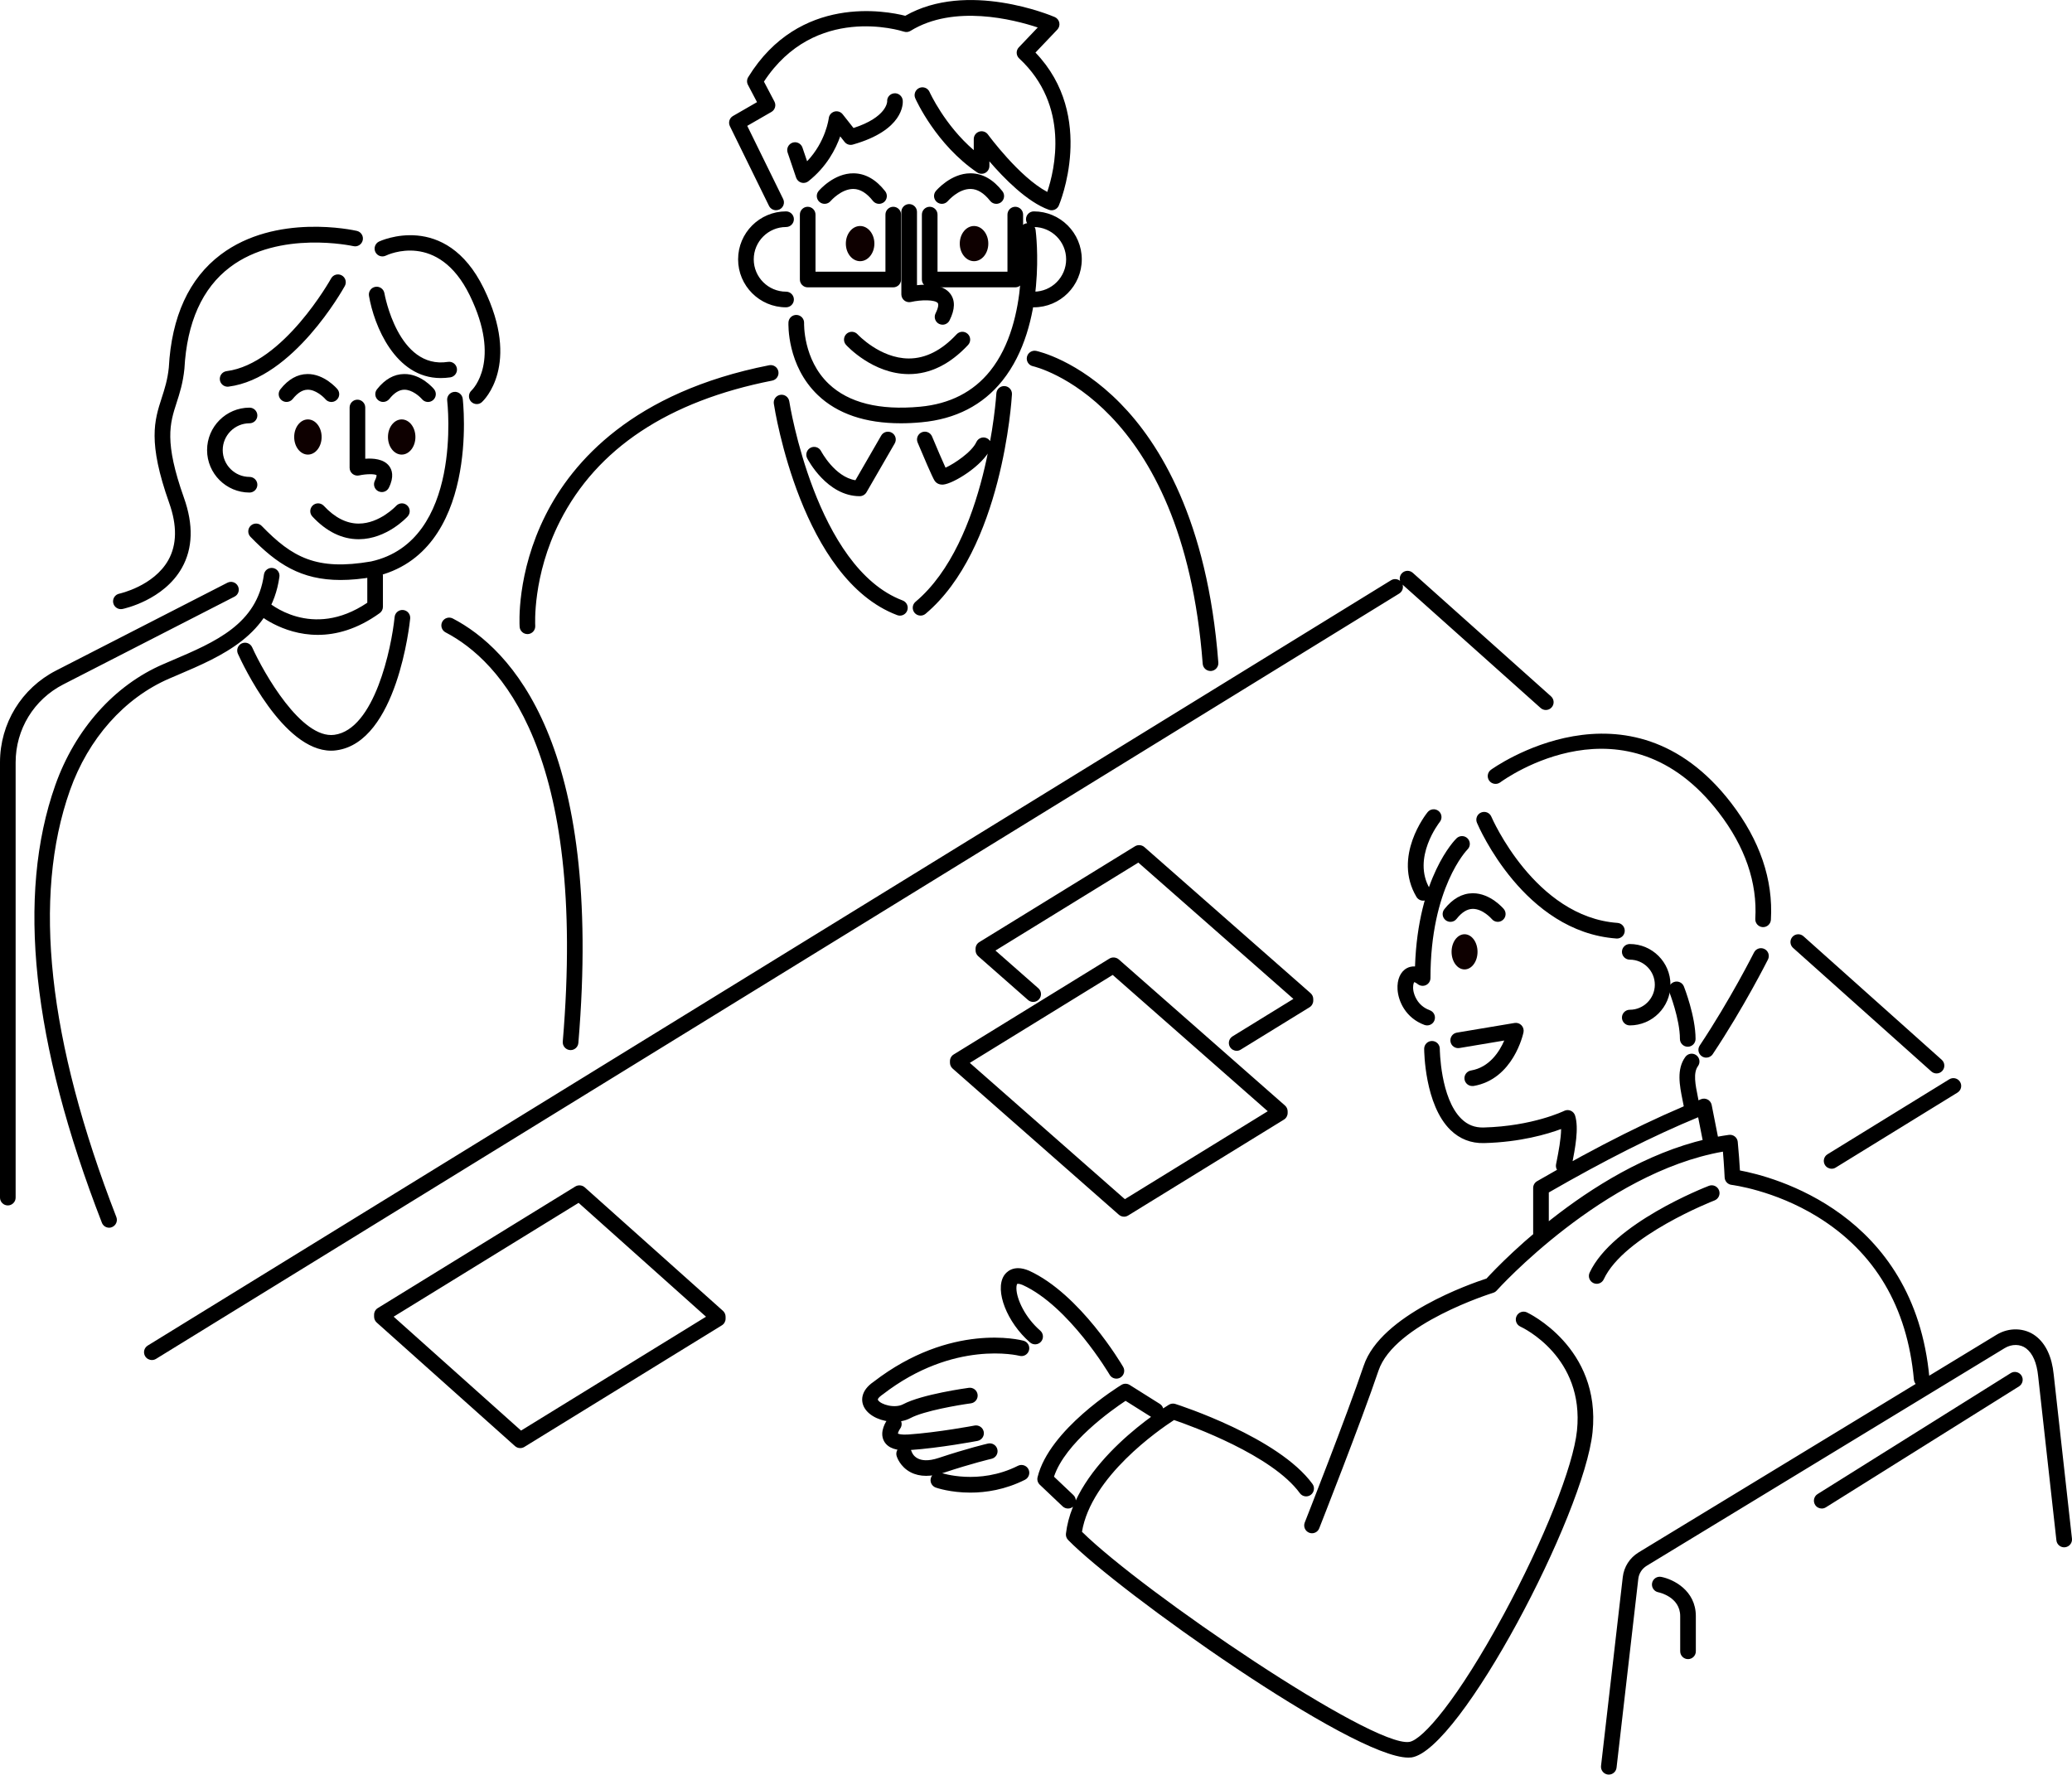 <svg xmlns="http://www.w3.org/2000/svg" width="530" height="454" viewBox="0 0 530 454" enable-background="new 0 0 530 454"><style type="text/css">.st0{fill:#0E0000;} .st1{fill:none;stroke:#000000;stroke-width:4;stroke-linecap:round;stroke-linejoin:round;stroke-miterlimit:10;}</style><path d="M432.72 284.96c-.95 0-1.79-.68-1.97-1.65-.11-.62-.24-1.25-.37-1.88-.74-3.69-1.59-7.87.72-11.04.65-.89 1.9-1.09 2.79-.44.89.65 1.09 1.9.44 2.79-1.27 1.74-.67 4.73-.03 7.9.13.66.26 1.32.38 1.97.19 1.09-.53 2.13-1.62 2.32l-.34.03zM38.85 347.94c-.67 0-1.33-.34-1.71-.95-.58-.94-.29-2.17.65-2.75l318.02-195.79c.94-.58 2.17-.29 2.75.65.58.94.29 2.17-.65 2.75l-318.01 195.8c-.33.2-.69.29-1.05.29zM468.52 299c-.67 0-1.33-.34-1.71-.95-.58-.94-.29-2.17.65-2.75l31.15-19.18c.94-.58 2.17-.29 2.75.65.58.94.29 2.17-.65 2.75l-31.15 19.18c-.32.21-.68.3-1.04.3zM395.41 181.64c-.47 0-.95-.17-1.33-.51l-35.37-31.61c-.82-.74-.89-2-.16-2.82.74-.82 2-.89 2.82-.16l35.37 31.61c.82.74.89 2 .16 2.82-.39.45-.94.67-1.49.67zM133.07 370.47c-.49 0-.97-.18-1.34-.51l-35.37-31.61c-.42-.38-.67-.92-.67-1.49v-.51c0-.69.36-1.34.95-1.7l50.53-31.11c.74-.45 1.75-.36 2.39.21l35.37 31.61c.42.38.67.92.67 1.49v.51c0 .69-.36 1.34-.95 1.7l-50.52 31.11c-.33.2-.69.3-1.06.3zm-32.38-33.62l32.59 29.14 47.31-29.13-32.59-29.13-47.31 29.12zm82.9.52zM316.34 268.83c-.67 0-1.33-.34-1.71-.95-.58-.94-.29-2.17.65-2.75l15.56-9.58-39.66-34.87-36.55 22.5 10.97 9.65c.83.73.91 1.99.18 2.82-.73.83-1.99.91-2.82.18l-12.74-11.2c-.43-.38-.68-.93-.68-1.5v-.4c0-.69.36-1.34.95-1.7l39.84-24.53c.73-.45 1.73-.36 2.38.2l42.53 37.39c.43.38.68.93.68 1.5v.4c0 .69-.36 1.34-.95 1.7l-17.59 10.83c-.32.21-.68.31-1.04.31zM287.53 311.27c-.49 0-.96-.18-1.33-.5l-42.53-37.4c-.43-.38-.68-.93-.68-1.5v-.4c0-.69.36-1.34.95-1.7l39.84-24.53c.73-.45 1.73-.36 2.38.2l42.53 37.39c.43.38.68.93.68 1.5v.4c0 .69-.36 1.34-.95 1.7l-39.84 24.53c-.32.2-.68.31-1.05.31zm-39.46-39.35l39.66 34.87 36.55-22.5-39.66-34.87-36.55 22.5zm79.3 12.82zM495.35 274.62c-.47 0-.95-.17-1.33-.51l-35.37-31.61c-.82-.74-.89-2-.16-2.82.74-.82 2-.89 2.82-.16l35.37 31.61c.82.74.89 2 .16 2.82-.39.45-.94.67-1.49.67zM27.92 314.09c-.8 0-1.56-.48-1.86-1.28-17.89-46.05-21.89-83.71-11.92-111.93 5.05-14.28 15.1-25.56 27.57-30.94.73-.32 1.47-.63 2.21-.95 11.23-4.79 21.83-9.32 23.59-21.98.15-1.09 1.16-1.85 2.26-1.7 1.09.15 1.86 1.16 1.7 2.26-2.08 14.9-14.78 20.32-25.99 25.1l-2.2.94c-11.46 4.95-20.71 15.37-25.39 28.6-9.65 27.29-5.65 64.01 11.87 109.15.4 1.03-.11 2.19-1.14 2.59-.21.1-.46.14-.7.14zM81.29 162.42c-9.35 0-15.64-5.61-15.74-5.7-.82-.75-.87-2.01-.13-2.83.74-.81 2.01-.87 2.82-.13.49.44 11.45 10.04 25.71.44v-6.91c0-1.1.9-2 2-2s2 .9 2 2v7.95c0 .64-.31 1.25-.83 1.62-5.77 4.16-11.18 5.56-15.83 5.56zM145.95 268.65l-.17-.01c-1.1-.09-1.92-1.06-1.83-2.16 6.26-74.24-16.1-97.46-29.98-104.7-.98-.51-1.36-1.72-.85-2.7.51-.98 1.72-1.36 2.7-.85 14.77 7.69 38.57 32.03 32.12 108.58-.08 1.05-.96 1.84-1.99 1.84zM84.71 192.05c-12.3 0-22.67-22.18-23.86-24.8-.45-1.01-.01-2.19 1-2.65 1.01-.45 2.19-.01 2.65 1 2.99 6.61 12.59 23.53 21.03 22.39 10.29-1.39 14.61-22.23 15.41-30.14.11-1.1 1.09-1.9 2.19-1.79 1.1.11 1.9 1.09 1.79 2.19-.13 1.29-3.34 31.6-18.85 33.7-.46.07-.91.1-1.36.1zM2 308.39c-1.1 0-2-.9-2-2v-111.35c0-9.95 5.5-18.96 14.36-23.5l43.81-22.46c.98-.5 2.19-.12 2.69.87.5.98.12 2.19-.87 2.69l-43.81 22.46c-7.51 3.85-12.18 11.49-12.18 19.94v111.35c0 1.1-.9 2-2 2zM87.12 148.38c-10.15 0-16.31-4.09-23.05-11.04-.77-.79-.75-2.06.04-2.83s2.06-.75 2.83.04c7.83 8.07 14.02 11.49 27.97 9.09 23.62-5.21 19.52-40.79 19.48-41.15-.14-1.1.64-2.09 1.74-2.23 1.1-.13 2.09.64 2.23 1.74.05.39 4.59 39.55-22.68 45.56-3.16.56-5.99.82-8.56.82zM58.22 98.93c-.99 0-1.85-.74-1.98-1.74-.14-1.1.63-2.1 1.73-2.24 14.53-1.88 26.6-23.49 26.72-23.71.53-.97 1.75-1.32 2.72-.79.97.53 1.32 1.75.79 2.72-.54.96-13.2 23.6-29.72 25.74l-.26.02zM112.71 96.72c-11.61 0-17.05-13.45-18.33-21.04-.18-1.09.55-2.12 1.64-2.3 1.09-.18 2.12.55 2.31 1.64.03.2 3.48 19.55 16.26 17.56 1.09-.17 2.11.58 2.28 1.67.17 1.09-.58 2.11-1.67 2.29-.85.12-1.69.18-2.49.18zM121.96 103.38c-.54 0-1.08-.22-1.48-.65-.74-.82-.69-2.08.13-2.83.31-.29 7.72-7.61-.45-24.34-8.05-16.47-20.92-10.42-21.47-10.16-.99.48-2.19.07-2.67-.92s-.07-2.19.92-2.68c.17-.08 17.03-8.03 26.81 11.99 9.56 19.58-.04 28.67-.45 29.05-.38.37-.86.54-1.34.54zM30.92 155.84c-.93 0-1.76-.65-1.96-1.6-.22-1.08.47-2.14 1.56-2.36.08-.02 8.79-1.92 12.53-8.58 2.2-3.93 2.28-8.84.24-14.59-5.56-15.67-3.79-21.14-1.92-26.93.73-2.26 1.49-4.6 1.81-7.74.7-13.04 5.17-22.8 13.28-28.91 14.13-10.65 33.98-6.25 34.82-6.06 1.08.25 1.75 1.32 1.5 2.4-.25 1.08-1.32 1.75-2.39 1.5-.19-.04-18.92-4.16-31.54 5.37-7.11 5.37-11.04 14.12-11.68 26.01-.37 3.65-1.23 6.31-1.99 8.66-1.73 5.35-3.23 9.97 1.88 24.36 2.45 6.9 2.27 12.93-.54 17.92-4.65 8.25-14.77 10.42-15.19 10.51-.14.02-.28.04-.41.04zM134.91 162.22c-1.04 0-1.92-.81-1.99-1.86-.04-.55-.86-13.68 6.63-28.58 6.89-13.71 22.4-31.48 57.2-38.34 1.09-.21 2.14.49 2.35 1.58.21 1.08-.49 2.14-1.58 2.35-26.58 5.24-44.85 17.36-54.31 36.03-7.06 13.94-6.31 26.56-6.3 26.69.07 1.1-.76 2.06-1.86 2.13h-.14zM309.63 171.66c-1.04 0-1.91-.8-1.99-1.85-5.11-67.28-43.03-76.04-43.42-76.12-1.08-.23-1.77-1.29-1.54-2.37.23-1.08 1.29-1.77 2.37-1.55.43.09 10.65 2.34 21.54 13.44 9.9 10.08 22.27 29.76 25.05 66.3.08 1.1-.74 2.06-1.84 2.15h-.17zM230.19 157.5c-.23 0-.47-.04-.7-.13-24.43-9.2-31.27-52.25-31.55-54.08-.17-1.09.58-2.11 1.67-2.28 1.1-.17 2.11.58 2.28 1.67.06.42 6.77 42.56 29 50.94 1.03.39 1.56 1.54 1.17 2.58-.3.8-1.06 1.3-1.87 1.3zM235.47 157.49c-.57 0-1.14-.24-1.53-.71-.71-.85-.6-2.11.24-2.82 18.28-15.36 20.66-52.94 20.68-53.31.06-1.1 1.01-1.94 2.11-1.88 1.1.06 1.94 1.01 1.88 2.11-.09 1.61-2.5 39.67-22.1 56.15-.37.31-.83.46-1.28.46zM219.91 126.94c-8.34 0-13.24-9.3-13.44-9.69-.51-.98-.12-2.19.86-2.7.98-.51 2.19-.12 2.69.86.04.07 3.5 6.61 8.79 7.45l6.59-11.42c.55-.96 1.78-1.28 2.73-.73.96.55 1.28 1.78.73 2.73l-7.22 12.5c-.36.61-1.02 1-1.73 1zM241.02 123.98c-1.15 0-1.74-.68-1.95-.99-.58-.86-2.97-6.5-4.35-9.78-.43-1.02.05-2.19 1.07-2.62 1.02-.43 2.19.05 2.62 1.07 1.25 2.99 2.66 6.27 3.45 7.99 2.2-1 6.71-3.98 7.89-6.56.46-1.01 1.65-1.45 2.65-.99 1.01.46 1.45 1.64.99 2.65-2.02 4.42-9.56 9.01-12.12 9.22l-.25.01zM230.41 108.29c-9.07 0-16.19-2.42-21.21-7.21-7.92-7.56-7.54-18.16-7.52-18.6.05-1.1.99-1.96 2.09-1.91 1.1.05 1.96.98 1.91 2.09 0 .09-.29 9.29 6.32 15.56 5.09 4.83 12.95 6.8 23.35 5.83 7.59-.7 13.61-3.78 17.91-9.14 10.42-13 7.7-35.34 7.67-35.56-.14-1.1.63-2.1 1.73-2.24 1.09-.13 2.1.63 2.24 1.73.13.98 2.97 24.23-8.51 38.56-5 6.25-11.96 9.83-20.67 10.63-1.85.18-3.61.26-5.31.26zM198.5 53.78c-.74 0-1.45-.41-1.8-1.12l-10-20.38c-.46-.95-.12-2.09.8-2.61l6.14-3.54-2.32-4.42c-.33-.62-.3-1.38.07-1.98 13.07-21.26 35.39-16.91 40.17-15.69 15.84-9.06 37.31-.08 38.23.32.6.26 1.04.79 1.17 1.44s-.06 1.31-.51 1.78l-5.59 5.87c15.69 16.33 6.07 38.92 5.97 39.15-.42.96-1.52 1.43-2.51 1.08-5.58-1.99-11.54-8.1-15.24-12.4v1.18c0 .74-.41 1.42-1.06 1.77-.65.35-1.45.3-2.06-.11-10.49-7.11-15.63-18.49-15.84-18.97-.45-1.01.01-2.19 1.01-2.64 1.01-.45 2.19 0 2.64 1.01.04.1 3.85 8.49 11.31 14.89v-2.83c0-.87.56-1.63 1.38-1.9.82-.27 1.73.02 2.24.72.09.12 8 10.9 15.18 14.7 1.87-5.55 5.89-22.04-7.18-34.15-.39-.36-.62-.87-.64-1.4-.02-.54.18-1.05.55-1.44l4.84-5.08c-6.19-2.05-21.47-5.96-32.55.87-.5.31-1.11.38-1.67.2-.93-.3-22.79-7.11-35.82 12.78l2.68 5.1c.5.95.16 2.13-.77 2.66l-6.18 3.56 9.18 18.7c.49.99.08 2.19-.91 2.68-.32.14-.62.2-.91.2zM205.54 46.8c-.19 0-.38-.03-.57-.08-.62-.18-1.12-.66-1.33-1.28l-2.17-6.4c-.36-1.05.21-2.18 1.25-2.54 1.05-.36 2.18.21 2.54 1.25l1.19 3.51c4.8-5.04 5.53-10.94 5.54-11.01.09-.81.66-1.47 1.44-1.7.78-.22 1.62.05 2.12.69l2.77 3.51c8.54-2.76 8.61-6.72 8.61-6.76-.09-1.1.73-2.03 1.83-2.12 1.11-.09 2.07.76 2.16 1.86.06.77.24 7.58-12.78 11.26-.78.22-1.61-.05-2.11-.69l-1.11-1.41c-1.14 3.25-3.48 7.8-8.13 11.47-.37.29-.81.44-1.25.44zM201.07 78.62c-6.76 0-12.27-5.5-12.27-12.27s5.5-12.27 12.27-12.27c1.1 0 2 .9 2 2s-.9 2-2 2c-4.56 0-8.27 3.71-8.27 8.27s3.71 8.27 8.27 8.27c1.1 0 2 .9 2 2s-.89 2-2 2zM264.44 78.62c-1.1 0-2-.9-2-2s.9-2 2-2c4.56 0 8.27-3.71 8.27-8.27s-3.71-8.27-8.27-8.27c-1.1 0-2-.9-2-2s.9-2 2-2c6.77 0 12.27 5.5 12.27 12.27s-5.51 12.27-12.27 12.27zM224.85 52.15c-.59 0-1.18-.26-1.57-.76-1.57-1.99-3.23-3.02-4.95-3.05-3.14-.05-5.85 3.07-5.87 3.1-.71.84-1.97.95-2.82.24-.84-.71-.96-1.96-.25-2.81.16-.19 3.94-4.6 8.98-4.53 2.99.04 5.7 1.58 8.05 4.58.68.87.53 2.13-.33 2.81-.38.28-.81.42-1.24.42zM254.84 52.15c-.59 0-1.18-.26-1.57-.76-1.57-1.99-3.23-3.02-4.95-3.05-3.16-.07-5.84 3.07-5.87 3.1-.71.84-1.97.95-2.82.24-.84-.71-.96-1.96-.25-2.81.16-.19 3.85-4.53 8.85-4.53h.13c2.99.04 5.7 1.58 8.05 4.58.68.87.53 2.13-.33 2.81-.37.28-.81.42-1.24.42zM241.1 83.07c-.3 0-.61-.07-.9-.21-.99-.5-1.38-1.7-.89-2.69.76-1.51.78-2.36.57-2.63-.7-.89-4.21-.89-6.88-.28-.59.13-1.21-.01-1.69-.39-.47-.38-.75-.95-.75-1.56v-21.1c0-1.1.9-2 2-2s2 .9 2 2v18.75c2.66-.29 6.62-.25 8.47 2.13 1.34 1.71 1.29 4.03-.15 6.89-.34.68-1.05 1.09-1.78 1.09z"/><ellipse class="st0" cx="220.01" cy="62.32" rx="3.65" ry="4.5"/><ellipse class="st0" cx="249.15" cy="62.32" rx="3.65" ry="4.5"/><path d="M228.49 73.51h-21.89c-1.1 0-2-.9-2-2v-16.61c0-1.1.9-2 2-2s2 .9 2 2v14.61h17.89v-14.61c0-1.1.9-2 2-2s2 .9 2 2v16.61c0 1.1-.9 2-2 2zM259.7 73.51h-21.89c-1.1 0-2-.9-2-2v-16.61c0-1.1.9-2 2-2s2 .9 2 2v14.61h17.89v-14.61c0-1.1.9-2 2-2s2 .9 2 2v16.61c0 1.1-.89 2-2 2zM232.48 95.71h-.1c-9.11-.05-15.7-7.18-15.97-7.48-.74-.82-.68-2.08.13-2.83.82-.74 2.08-.68 2.82.13.06.06 5.73 6.15 13.07 6.18h.05c4.29 0 8.4-2.08 12.22-6.19.75-.81 2.02-.86 2.83-.1.81.75.85 2.02.1 2.83-4.62 4.94-9.71 7.46-15.15 7.46zM63.83 126.01c-5.99 0-10.86-4.87-10.86-10.86s4.87-10.86 10.86-10.86c1.1 0 2 .9 2 2s-.9 2-2 2c-3.78 0-6.86 3.08-6.86 6.86s3.08 6.86 6.86 6.86c1.1 0 2 .9 2 2s-.9 2-2 2zM98 102.83c-.43 0-.87-.14-1.24-.43-.87-.68-1.02-1.94-.33-2.81 2.01-2.55 4.33-3.87 6.91-3.9 4.37-.09 7.54 3.7 7.67 3.86.71.85.6 2.11-.25 2.82-.84.71-2.1.6-2.81-.24-.59-.69-2.55-2.47-4.56-2.43-1.3.02-2.58.82-3.81 2.38-.41.49-.99.75-1.58.75zM73.29 102.83c-.43 0-.87-.14-1.24-.43-.87-.68-1.02-1.94-.33-2.81 2.01-2.55 4.33-3.87 6.91-3.9 4.3-.06 7.54 3.7 7.67 3.86.71.85.6 2.11-.25 2.82-.84.71-2.1.6-2.81-.24-.59-.69-2.57-2.48-4.56-2.43-1.3.02-2.58.82-3.81 2.38-.4.49-.99.75-1.58.75zM97.67 125.89c-.3 0-.61-.07-.9-.21-.99-.5-1.38-1.7-.89-2.69.51-1.02.44-1.42.44-1.42-.4-.34-2.63-.35-4.45.06-.59.13-1.21-.01-1.69-.39-.47-.38-.75-.95-.75-1.56v-15.43c0-1.1.9-2 2-2s2 .9 2 2v13.11c2.06-.15 4.7.06 6.08 1.82.77.98 1.38 2.75-.05 5.61-.36.7-1.06 1.1-1.79 1.1z"/><ellipse class="st0" cx="102.75" cy="111.8" rx="3.51" ry="4.5"/><ellipse class="st0" cx="78.76" cy="111.8" rx="3.51" ry="4.5"/><path d="M91.74 137.95c-4.26 0-8.25-1.96-11.84-5.81-.75-.81-.71-2.07.1-2.83.81-.75 2.07-.71 2.83.1 2.8 3.01 5.8 4.54 8.91 4.54h.03c5.34-.01 9.52-4.48 9.56-4.53.75-.81 2.01-.87 2.82-.12.81.74.87 2 .13 2.82-.22.24-5.35 5.79-12.46 5.83h-.08zM365.05 262.33c-.23 0-.46-.04-.69-.12-4.76-1.76-6.68-5.98-6.88-9.06-.16-2.55.74-4.6 2.42-5.48.45-.24 1.16-.48 2.05-.42.76-22.89 10.2-32.38 10.62-32.78.79-.77 2.06-.76 2.83.03s.76 2.05-.03 2.82c-.13.13-9.47 9.74-9.47 32.89 0 .77-.44 1.47-1.13 1.8-.69.33-1.51.24-2.11-.23-.49-.39-.8-.5-.92-.52-.16.24-.42 1.04-.19 2.3.16.84.92 3.7 4.19 4.9 1.04.38 1.57 1.53 1.18 2.57-.29.8-1.05 1.3-1.87 1.3zM399.99 300.27c-.13 0-.25-.01-.38-.04-1.08-.21-1.79-1.26-1.59-2.34l.16-.8c.47-2.41 1.12-5.74 1.14-8.25-3.5 1.3-10.4 3.36-19.72 3.6-3.32.08-6.2-1.04-8.56-3.33-6.64-6.45-6.74-20.21-6.75-20.79 0-1.1.89-2 1.99-2 1.13 0 2 .89 2.01 1.99 0 .13.11 12.67 5.54 17.94 1.58 1.54 3.42 2.26 5.67 2.2 12.55-.33 20.52-4.21 20.6-4.25.53-.26 1.14-.28 1.68-.04.54.23.95.69 1.12 1.25 1 3.27 0 8.37-.79 12.46l-.15.8c-.19.94-1.03 1.6-1.97 1.6zM376.59 277.84c-.96 0-1.8-.69-1.97-1.66-.19-1.09.55-2.12 1.64-2.31 4.72-.8 7.28-4.82 8.52-7.67l-11.46 1.92c-1.09.18-2.12-.55-2.3-1.64-.18-1.09.55-2.12 1.64-2.3l14.75-2.47c.65-.11 1.32.11 1.77.59.46.48.65 1.15.52 1.8-.1.49-2.63 12-12.77 13.73l-.34.01zM364.03 230.42c-.68 0-1.35-.35-1.72-.98-6.13-10.34 2.49-21.21 2.86-21.66.69-.86 1.95-.99 2.81-.3.86.69.99 1.95.3 2.81-.11.14-7.22 9.2-2.53 17.11.56.95.25 2.18-.7 2.74-.33.19-.68.28-1.02.28zM413.6 240.11l-.15-.01c-23.59-1.7-35.18-28.47-35.66-29.61-.43-1.02.04-2.19 1.06-2.62 1.02-.43 2.19.04 2.62 1.06.11.26 11.13 25.66 32.27 27.18 1.1.08 1.93 1.04 1.85 2.14-.07 1.06-.95 1.86-1.99 1.86zM450.99 237.19h-.12c-1.1-.07-1.94-1.01-1.88-2.12.55-9.27-2.6-18.43-9.36-27.22-23.7-30.8-54.59-8.64-55.89-7.69-.89.65-2.14.46-2.8-.42-.65-.89-.47-2.14.42-2.8.35-.26 35.33-25.46 61.44 8.47 7.36 9.57 10.79 19.63 10.18 29.89-.06 1.07-.94 1.89-1.99 1.89zM394.17 317.51c-1.1 0-2-.9-2-2v-11.59c0-.71.38-1.37 1-1.73 15.78-9.14 29.5-16 41.95-20.98.55-.22 1.17-.19 1.7.1.52.28.89.79 1.01 1.37l1.99 10.09c.21 1.08-.49 2.14-1.58 2.35-1.09.21-2.14-.49-2.35-1.58l-1.52-7.71c-11.41 4.71-23.94 11.03-38.2 19.24v10.44c0 1.11-.89 2-2 2zM335.6 392.26c-.24 0-.49-.04-.73-.14-1.03-.41-1.53-1.57-1.13-2.6.11-.27 10.72-27.2 15.09-40.15 4.4-13.04 27.48-21 31.41-22.28 3.63-3.96 30.71-32.43 62-36.75.54-.07 1.08.07 1.51.41.43.34.7.83.75 1.37.27 2.69.46 5.57.56 7.32 8.31 1.55 44.66 10.75 48.48 53.16.1 1.1-.71 2.07-1.81 2.17-1.11.1-2.07-.71-2.17-1.81-1.68-18.61-9.99-32.63-24.7-41.69-11.07-6.81-21.83-8.12-21.94-8.14-.97-.11-1.72-.91-1.77-1.89 0-.04-.15-3.23-.44-6.61-30.61 5.38-57.6 35.23-57.87 35.54-.24.27-.56.47-.91.58-.25.08-25.26 7.87-29.32 19.9-4.4 13.05-15.06 40.07-15.16 40.34-.3.79-1.05 1.27-1.85 1.27zM360.22 449.65c-14.35 0-74.1-42.47-87-55.67-.42-.43-.63-1.03-.56-1.63 2.13-18.19 25.37-32.38 26.35-32.98.49-.3 1.09-.37 1.64-.19 1.07.34 26.38 8.53 35.07 20.46.65.89.45 2.14-.44 2.8-.89.65-2.14.46-2.79-.44-7.07-9.71-27.67-17.17-32.18-18.71-3.88 2.52-21.2 14.48-23.55 28.59 15.71 15.47 74.13 55.15 83.71 53.76 3.42-.5 12.43-10.92 24.16-32.6 10.27-18.99 17.81-37.91 18.75-47.07 1.93-18.81-13.82-26.28-14.49-26.59-1-.46-1.44-1.65-.98-2.65.46-1 1.64-1.45 2.64-.99.19.09 19.03 8.92 16.81 30.64-2.16 21.06-33.82 81.39-46.31 83.23-.25.02-.53.04-.83.04zM273.19 385.93c-.49 0-.99-.18-1.38-.55l-5.84-5.54c-.52-.49-.74-1.23-.57-1.92 2.96-12.2 20.7-23.16 21.45-23.62.65-.4 1.46-.39 2.11.01l7.71 4.85c.94.59 1.22 1.82.63 2.76-.59.93-1.82 1.22-2.76.63l-6.63-4.17c-3.58 2.37-15.42 10.72-18.31 19.4l4.96 4.7c.8.76.84 2.03.08 2.83-.39.41-.92.62-1.45.62zM285.57 352.7c-.69 0-1.36-.35-1.73-.99-.1-.17-10.35-17.52-22.23-22.96-1.02-.44-1.4-.29-1.41-.29-.04.04-.23.38-.21 1.2.06 2.7 2.21 7.39 6.1 10.76.83.72.92 1.99.2 2.82-.72.83-1.99.92-2.82.2-5.89-5.11-9.07-13.25-6.67-17.08.47-.74 2.31-3.03 6.43-1.27 13.08 5.98 23.62 23.84 24.06 24.6.56.95.24 2.18-.72 2.74-.31.18-.66.27-1 .27zM228.75 363.74c-3.09 0-6.27-1.31-7.59-3.5-1.07-1.77-1.02-4.46 2.28-6.72 19.81-15.27 37.61-10.72 38.36-10.52 1.07.29 1.7 1.38 1.41 2.45-.29 1.07-1.38 1.7-2.45 1.41-.2-.05-16.77-4.17-34.93 9.86l-.1.07c-.06.04-1.4.96-1.15 1.38.72 1.19 4.31 2.21 6.44 1.08 4.82-2.56 16.3-4.13 16.79-4.2 1.1-.15 2.1.62 2.25 1.72.15 1.09-.62 2.1-1.71 2.25-3.12.42-11.97 1.92-15.44 3.76-1.22.66-2.68.96-4.16.96zM231.4 371.03c-1.67 0-4.17-.32-5.27-2.33-1.34-2.45.67-5.27.9-5.58.66-.89 1.91-1.07 2.8-.41.88.66 1.07 1.9.42 2.79-.28.39-.54.97-.57 1.26.22.11.92.35 2.68.23 7.5-.51 16.83-2.27 16.93-2.29 1.08-.2 2.13.51 2.34 1.59.21 1.09-.51 2.13-1.59 2.34-.39.07-9.67 1.83-17.41 2.35-.29.02-.72.05-1.23.05zM236.89 377.57c-1.47 0-2.8-.31-3.97-.92-2.69-1.41-3.49-3.88-3.57-4.15-.31-1.06.29-2.17 1.35-2.48 1.05-.31 2.15.28 2.48 1.33.2.6 1.47 3.45 6.92 1.64 7.39-2.46 12.41-3.64 12.62-3.68 1.08-.25 2.15.42 2.4 1.5s-.42 2.15-1.5 2.4c-.05.01-5.06 1.18-12.26 3.58-1.61.52-3.1.78-4.47.78zM248.21 381.86c-5.09 0-8.59-1.2-8.85-1.29-1.04-.37-1.59-1.51-1.22-2.55.37-1.04 1.51-1.58 2.55-1.22.12.04 9.67 3.25 19.69-1.8.99-.5 2.19-.1 2.69.88.5.99.1 2.19-.88 2.69-5.09 2.56-10.02 3.29-13.98 3.29zM408.42 328.44c-.28 0-.57-.06-.84-.19-1-.47-1.43-1.66-.97-2.66 5.88-12.62 29.52-21.83 30.52-22.22 1.03-.4 2.19.12 2.58 1.15.4 1.03-.12 2.19-1.15 2.59-.23.09-23.14 9.01-28.33 20.17-.34.73-1.06 1.16-1.81 1.16zM411.52 454l-.23-.01c-1.1-.13-1.88-1.12-1.76-2.22l5.56-48.29c.3-2.63 1.78-4.94 4.06-6.33l91.56-55.68c3.19-1.94 7.19-1.81 9.98.31 2.61 1.99 4.17 5.31 4.63 9.87l4.67 41.98c.12 1.1-.67 2.09-1.77 2.21-1.1.13-2.09-.67-2.21-1.77l-4.67-42c-.35-3.43-1.38-5.81-3.08-7.11-1.48-1.13-3.68-1.16-5.47-.07l-91.56 55.68c-1.22.74-2.01 1.97-2.17 3.36l-5.56 48.29c-.12 1.03-.98 1.78-1.98 1.78zM431.78 424.46c-1.1 0-2-.9-2-2v-9c0-4.92-5.4-6.07-5.62-6.11-1.08-.22-1.78-1.27-1.57-2.35.21-1.08 1.25-1.79 2.33-1.58 3.07.59 8.86 3.44 8.86 10.04v9c0 1.11-.9 2-2 2z"/><path class="st1" d="M465.99 383.93"/><path d="M465.99 385.93c-.67 0-1.32-.33-1.7-.94-.59-.94-.3-2.17.63-2.76l49.4-30.94c.94-.59 2.17-.3 2.76.63.59.94.3 2.17-.63 2.76l-49.4 30.94c-.33.21-.7.31-1.06.31zM416.88 262.33c-1.1 0-2-.9-2-2s.9-2 2-2c3.53 0 6.41-2.88 6.41-6.41 0-3.53-2.87-6.41-6.41-6.41-1.1 0-2-.9-2-2s.9-2 2-2c5.74 0 10.41 4.67 10.41 10.41s-4.67 10.41-10.41 10.41zM371.02 235.84c-.43 0-.87-.14-1.24-.43-.87-.68-1.02-1.94-.33-2.81 2.1-2.66 4.52-4.04 7.2-4.08h.11c4.47 0 7.75 3.87 7.89 4.03.71.85.6 2.11-.25 2.82-.84.71-2.1.6-2.81-.25-.05-.06-2.29-2.63-4.9-2.6-1.41.03-2.79.88-4.1 2.55-.39.51-.97.77-1.57.77z"/><ellipse class="st0" cx="374.62" cy="243.51" rx="3.32" ry="4.5"/><path d="M436.44 270.58c-.38 0-.77-.11-1.11-.34-.92-.61-1.17-1.85-.55-2.77 7.83-11.75 13.82-23.67 13.88-23.79.49-.99 1.7-1.39 2.68-.89.99.49 1.39 1.7.89 2.68-.06.12-6.15 12.25-14.13 24.22-.38.58-1.01.89-1.66.89zM431.71 267.79c-1.1 0-2-.9-2-2 0-5.04-2.67-11.88-2.7-11.95-.4-1.03.1-2.19 1.13-2.59 1.03-.4 2.19.1 2.59 1.13.12.31 2.98 7.61 2.98 13.42 0 1.1-.9 1.99-2 1.99z"/></svg>
